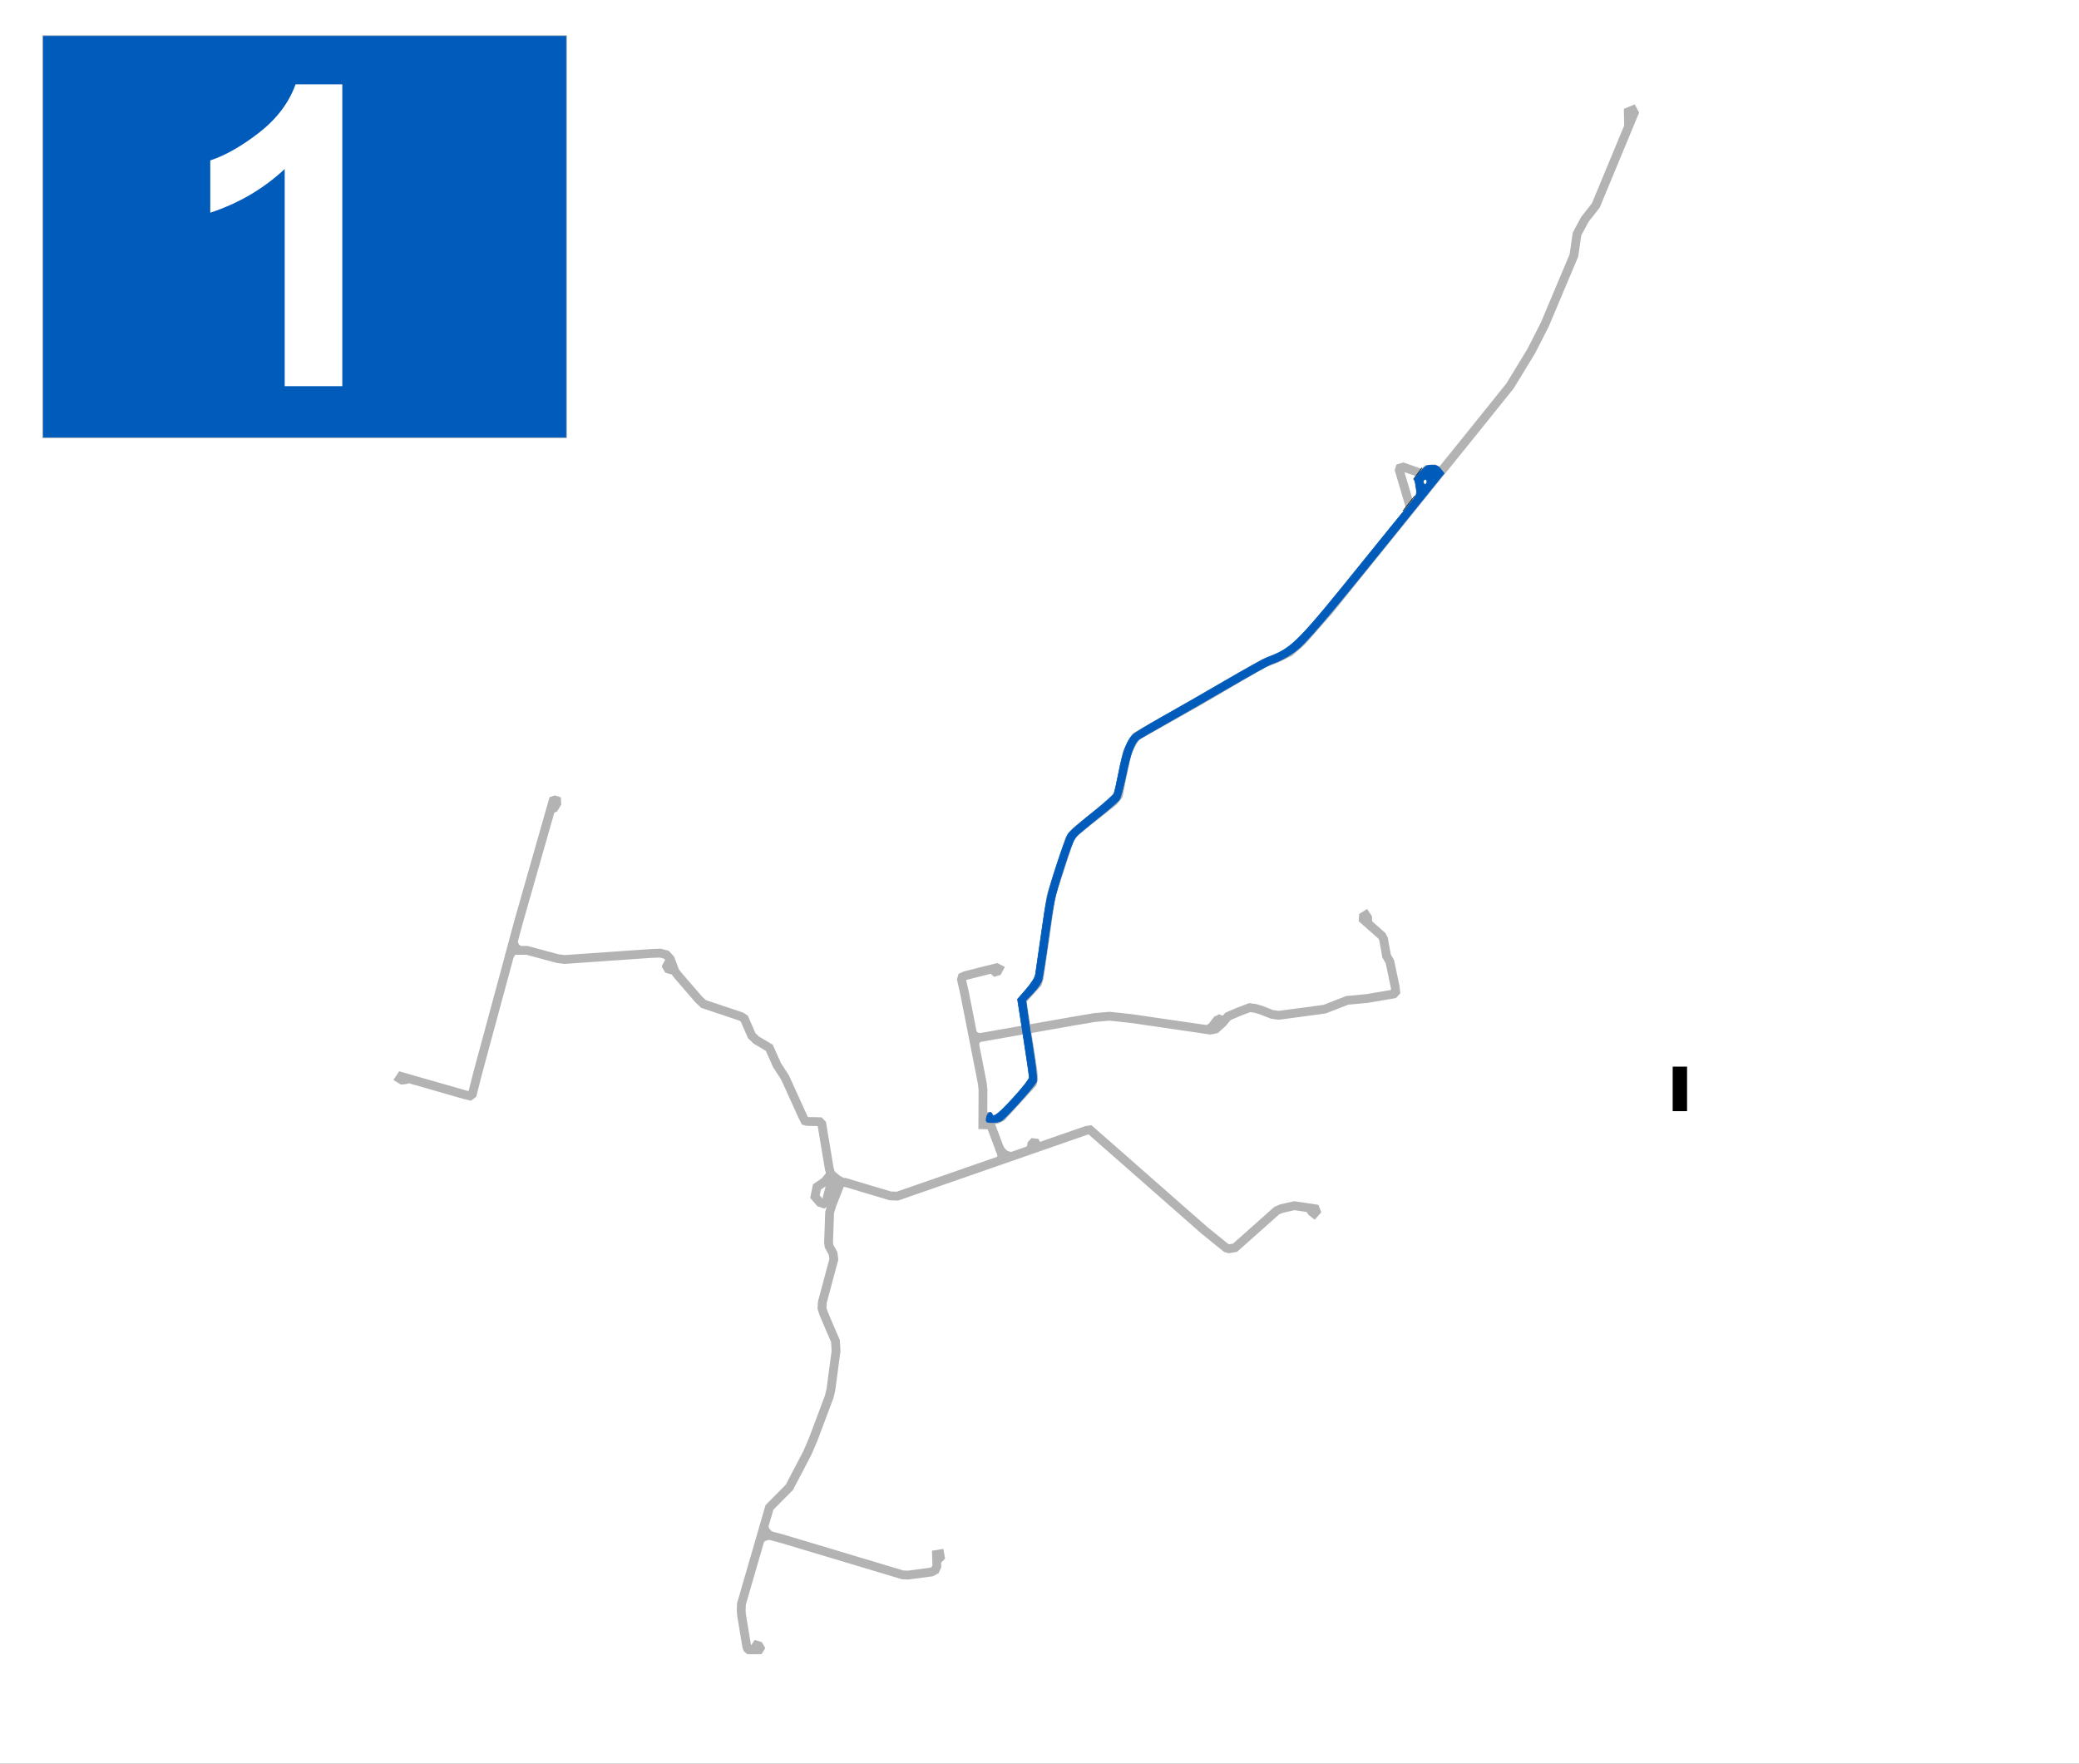 <?xml version="1.0" encoding="UTF-8" standalone="no"?>
<!-- Created with Inkscape (http://www.inkscape.org/) -->

<svg
   xmlns:dc="http://purl.org/dc/elements/1.1/"
   xmlns:cc="http://creativecommons.org/ns#"
   xmlns:rdf="http://www.w3.org/1999/02/22-rdf-syntax-ns#"
   xmlns:svg="http://www.w3.org/2000/svg"
   xmlns="http://www.w3.org/2000/svg"
   xmlns:sodipodi="http://sodipodi.sourceforge.net/DTD/sodipodi-0.dtd"
   xmlns:inkscape="http://www.inkscape.org/namespaces/inkscape"
   version="1.1"
   id="svg2"
   width="3300.738"
   height="2800"
   viewBox="0 0 3300.738 2800"
   sodipodi:docname="Krzywy Róg 2M.svg"
   inkscape:version="0.92.4 (5da689c313, 2019-01-14)">
  <rect x="0" y="0" width="3300.738" height="2800" fill="#333333" stroke="none"/>
  <defs
     id="defs6" />
  <sodipodi:namedview
     pagecolor="#ffffff"
     bordercolor="#666666"
     borderopacity="1"
     objecttolerance="10"
     gridtolerance="10"
     guidetolerance="10"
     inkscape:pageopacity="0"
     inkscape:pageshadow="2"
     inkscape:window-width="1920"
     inkscape:window-height="986"
     id="namedview4"
     showgrid="false"
     borderlayer="true"
     fit-margin-top="0"
     fit-margin-left="0"
     fit-margin-right="0"
     fit-margin-bottom="0"
     inkscape:zoom="0.21934261"
     inkscape:cx="1797.6387"
     inkscape:cy="1595.2874"
     inkscape:window-x="-11"
     inkscape:window-y="-11"
     inkscape:window-maximized="1"
     inkscape:current-layer="svg2" />
  <path
     style="fill:#ffffff;fill-opacity:1;stroke:#ffffff;stroke-width:8;stroke-miterlimit:4;stroke-dasharray:none;stroke-opacity:1"
     d="M -31.914,-22.069 H 3341.804 V 2850.15 H -31.914 Z"
     id="rect4948" />
  <path
     inkscape:connector-curvature="0"
     style="fill:#005bbb;fill-opacity:1;stroke:#b3b3b3;stroke-width:1;stroke-miterlimit:4;stroke-dasharray:none;stroke-opacity:1"
     d="M 67.699,56.585 H 899.428 V 694.888 H 67.699 Z"
     id="rect887-8" />
  <g
     id="g890"
     transform="matrix(1.688,0,0,1.688,-95.248,-67.035)"
     style="stroke-width:2;stroke-miterlimit:4;stroke-dasharray:none;stroke:#808080">
    <path
       inkscape:connector-curvature="0"
       id="path817"
       d="m 1287.64,1175.566 2.668,3.881 2.183,1.698 1.941,-2.183 -0.97,-2.426 -19.649,-2.911 -11.887,2.668 -4.609,1.941 -39.299,34.932 -5.579,0.97 -2.668,-0.728 -20.377,-16.496 -107.708,-94.608 -3.396,0.485 -177.815,61.859 -6.786,-0.257 -42.369,-12.693 -2.916,0.343 -1.715,1.029 -7.719,19.555 -2.23,7.204 -1.029,28.646 0.515,3.259 3.774,6.861 0.686,5.489 -10.807,40.31 -0.343,5.661 1.372,4.46 6.69,15.781 4.631,10.635 0.515,9.434 -4.803,36.022 -1.544,6.69 -14.923,39.796 -5.489,12.865 -17.153,32.763 -18.697,18.869 -23.586,81.221 -2.745,9.52 -0.257,6.261 0.343,4.288 4.974,30.018 0.772,1.63 1.201,0.943 3.945,0.086 5.575,-0.086 1.029,-1.629 -1.201,-2.058 -2.23,-0.686 -3.173,4.631"
       style="fill:none;stroke:#b3b3b3;stroke-width:8.296;stroke-linecap:butt;stroke-linejoin:miter;stroke-miterlimit:4;stroke-dasharray:none;stroke-opacity:1" />
    <path
       inkscape:connector-curvature="0"
       id="path819"
       d="m 849.896,1152.277 -6.065,-3.517 -5.943,-4.973 -1.456,-4.852 -7.035,-42.21 -1.941,-2.062 -3.517,-0.121 -8.369,-0.121 -2.062,-0.607 -2.183,-4.367 -16.611,-36.552 -7.376,-11.321 -7.376,-16.467 -12.179,-7.204 -4.288,-4.117 -7.033,-16.124 -2.916,-1.887 -35.336,-11.836 -4.46,-4.117 -19.555,-22.642 -2.916,-3.774 -4.46,-11.836 -3.602,-3.945 -5.661,-1.544 -8.92,0.343 -81.307,5.661 -6.518,-0.858 -28.646,-7.719 h -11.664 l -2.745,1.372 -2.23,3.945 -29.675,109.61 -5.146,20.241 -2.23,1.715 -4.46,-1.029 -60.38,-17.325 -1.372,2.058 2.23,1.372 3.259,-0.343 2.916,-1.029"
       style="fill:none;stroke:#b3b3b3;stroke-width:8.296;stroke-linecap:butt;stroke-linejoin:miter;stroke-miterlimit:4;stroke-dasharray:none;stroke-opacity:1" />
    <path
       inkscape:connector-curvature="0"
       id="path821"
       d="m 771.385,1486.875 4.288,-2.23 4.288,-1.029 12.865,3.431 112.697,33.792 5.146,0.172 21.956,-2.916 3.431,-1.887 1.544,-3.602 -0.343,-10.978 3.088,-0.515 0.515,3.088 -2.058,2.058 -1.544,1.715"
       style="fill:none;stroke:#b3b3b3;stroke-width:8.296;stroke-linecap:butt;stroke-linejoin:miter;stroke-miterlimit:4;stroke-dasharray:none;stroke-opacity:1" />
    <path
       inkscape:connector-curvature="0"
       id="path823"
       d="m 779.962,1483.616 -1.715,-2.058 -1.887,-2.058 -2.058,-5.661"
       style="fill:none;stroke:#b3b3b3;stroke-width:8.296;stroke-linecap:butt;stroke-linejoin:miter;stroke-miterlimit:4;stroke-dasharray:none;stroke-opacity:1" />
    <path
       inkscape:connector-curvature="0"
       id="path825"
       d="m 996.952,1131.458 1.887,-3.088 -0.515,-3.945 -10.12,-26.759 -7.376,-0.172 0.172,-33.106 -0.686,-6.004 -16.639,-84.566 -2.916,-12.865 0.686,-2.401 2.573,-1.201 29.847,-7.547 2.058,1.029 -1.201,2.23 -2.23,0.686 -3.259,-2.745"
       style="fill:none;stroke:#b3b3b3;stroke-width:8.296;stroke-linecap:butt;stroke-linejoin:miter;stroke-miterlimit:4;stroke-dasharray:none;stroke-opacity:1" />
    <path
       inkscape:connector-curvature="0"
       id="path827"
       d="m 1588.202,158.893 -0.243,-14.07 4.124,-1.698 1.456,2.668 -36.145,87.088 -10.431,13.342 -7.277,13.585 -2.911,20.135 -27.169,64.528 -12.805,25.208 -20.069,32.934 -31.532,39.255 -118.017,146.157 -20.862,25.957 -25.471,28.868 -11.159,9.946 -12.372,6.065 -12.372,4.609 -63.072,36.873 -56.522,31.779 -3.639,5.337 -5.094,9.946 -5.337,25.229 -2.911,15.04 -4.367,5.579 -35.903,28.382 -5.579,7.035 -17.466,53.369 -11.159,77.142 -1.698,5.337 -14.555,16.011 10.189,65.74 0.728,8.248 -1.213,4.124 -28.868,31.536 -4.367,2.183 -7.52,1.213 -1.577,-0.424 0.364,-3.336 3.76,1.092"
       style="fill:none;stroke:#b3b3b3;stroke-width:8.296;stroke-linecap:butt;stroke-linejoin:miter;stroke-miterlimit:4;stroke-dasharray:none;stroke-opacity:1" />
    <path
       inkscape:connector-curvature="0"
       id="path829"
       d="m 973.129,1020.797 1.819,-3.76 2.668,-1.456 88.301,-15.525 20.232,-3.423 13.894,-1.201 20.756,2.23 73.931,10.807 5.146,-1.029 6.518,-5.832 4.974,-6.004 10.463,-4.46 9.949,-3.774 5.317,0.686 5.317,1.544 10.464,4.117 6.347,0.858 36.022,-4.803 7.204,-1.029 21.099,-8.234 18.526,-1.715 25.215,-4.288 1.887,-2.058 -0.515,-4.631 -4.974,-23.672 -3.088,-5.318 -2.916,-16.124 -1.544,-2.916 -17.496,-15.438 0.172,-2.745 2.23,-1.372 1.715,2.573 v 2.745 l 0.858,3.431"
       style="fill:none;stroke:#b3b3b3;stroke-width:8.296;stroke-linecap:butt;stroke-linejoin:miter;stroke-miterlimit:4;stroke-dasharray:none;stroke-opacity:1" />
    <path
       inkscape:connector-curvature="0"
       id="path831"
       d="m 977.617,1015.581 -3.032,-0.97 -3.396,-2.183"
       style="fill:none;stroke:#b3b3b3;stroke-width:8.296;stroke-linecap:butt;stroke-linejoin:miter;stroke-miterlimit:4;stroke-dasharray:none;stroke-opacity:1" />
    <path
       inkscape:connector-curvature="0"
       id="path833"
       d="m 535.527,938.826 8.92,-33.106 32.248,-113.04 1.544,-0.515 1.715,0.515 0.172,2.573 -2.573,4.288 -3.602,1.544"
       style="fill:none;stroke:#b3b3b3;stroke-width:8.296;stroke-linecap:butt;stroke-linejoin:miter;stroke-miterlimit:4;stroke-dasharray:none;stroke-opacity:1" />
    <path
       inkscape:connector-curvature="0"
       id="path835"
       d="m 544.36,933.102 -3.275,-2.547 -1.941,-4.488"
       style="fill:none;stroke:#b3b3b3;stroke-width:8.296;stroke-linecap:butt;stroke-linejoin:miter;stroke-miterlimit:4;stroke-dasharray:none;stroke-opacity:1" />
    <path
       inkscape:connector-curvature="0"
       id="path837"
       d="m 843.831,1148.76 0.97,3.154 0.182,2.729 0.061,1.819"
       style="fill:none;stroke:#b3b3b3;stroke-width:8.296;stroke-linecap:butt;stroke-linejoin:miter;stroke-miterlimit:4;stroke-dasharray:none;stroke-opacity:1" />
    <path
       inkscape:connector-curvature="0"
       id="path841"
       d="m 1006.558,1127.255 -3.86,-1.286 -1.887,-0.944 -2.83,-3.088 -2.144,-2.916"
       style="fill:none;stroke:#b3b3b3;stroke-width:8.296;stroke-linecap:butt;stroke-linejoin:miter;stroke-miterlimit:4;stroke-dasharray:none;stroke-opacity:1" />
    <path
       inkscape:connector-curvature="0"
       id="path845"
       d="m 839.741,1145.867 -6.347,24.444 -2.23,1.458 -3.516,-1.201 -4.717,-5.489 1.887,-9.091 7.633,-5.232 5.437,-6.968"
       style="fill:none;stroke:#b3b3b3;stroke-width:8.296;stroke-linecap:butt;stroke-linejoin:miter;stroke-miterlimit:4;stroke-dasharray:none;stroke-opacity:1" />
    <path
       inkscape:connector-curvature="0"
       id="path847"
       d="m 1024.997,1121.252 1.458,-2.659 0.429,-2.744 1.372,-1.458 2.23,0.257 0.943,1.629 -0.772,3.173"
       style="fill:none;stroke:#b3b3b3;stroke-width:8.296;stroke-linecap:butt;stroke-linejoin:miter;stroke-miterlimit:4;stroke-dasharray:none;stroke-opacity:1" />
    <path
       inkscape:connector-curvature="0"
       id="path849"
       d="m 1192.486,1007.879 3.578,-2.183 5.094,-6.55 2.001,-0.97 2.123,0.97 0.667,2.911"
       style="fill:none;stroke:#b3b3b3;stroke-width:8.296;stroke-linecap:butt;stroke-linejoin:miter;stroke-miterlimit:4;stroke-dasharray:none;stroke-opacity:1" />
    <path
       inkscape:connector-curvature="0"
       id="path851"
       d="m 1200.188,1001.208 0.607,1.698 1.334,0.788 2.001,0.061"
       style="fill:none;stroke:#b3b3b3;stroke-width:8.296;stroke-linecap:butt;stroke-linejoin:miter;stroke-miterlimit:4;stroke-dasharray:none;stroke-opacity:1" />
    <path
       inkscape:connector-curvature="0"
       id="path853"
       d="m 1205.282,999.146 3.336,-0.485"
       style="fill:none;stroke:#b3b3b3;stroke-width:8.296;stroke-linecap:butt;stroke-linejoin:miter;stroke-miterlimit:4;stroke-dasharray:none;stroke-opacity:1" />
    <path
       inkscape:connector-curvature="0"
       id="path855"
       d="m 690.517,952.145 -1.334,-0.606 -1.941,0.121 -2.365,-0.728 -1.395,-2.486 1.152,-2.183 1.759,-0.849 1.456,-1.88"
       style="fill:none;stroke:#b3b3b3;stroke-width:8.296;stroke-linecap:butt;stroke-linejoin:miter;stroke-miterlimit:4;stroke-dasharray:none;stroke-opacity:1" />
    <path
       inkscape:connector-curvature="0"
       id="path857"
       d="m 686.394,945.413 2.365,1.274"
       style="fill:none;stroke:#b3b3b3;stroke-width:8.296;stroke-linecap:butt;stroke-linejoin:miter;stroke-miterlimit:4;stroke-dasharray:none;stroke-opacity:1" />
    <path
       inkscape:connector-curvature="0"
       id="path859"
       d="m 689.183,951.539 0.606,-2.486"
       style="fill:none;stroke:#b3b3b3;stroke-width:8.296;stroke-linecap:butt;stroke-linejoin:miter;stroke-miterlimit:4;stroke-dasharray:none;stroke-opacity:1" />
    <path
       inkscape:connector-curvature="0"
       id="path861"
       d="m 1382.491,519.495 -0.243,-4.73 -9.703,-32.87 0.607,-1.941 3.154,-0.97 25.956,9.097 0.97,2.911 -0.364,2.911"
       style="fill:none;stroke:#b3b3b3;stroke-width:8.296;stroke-linecap:butt;stroke-linejoin:miter;stroke-miterlimit:4;stroke-dasharray:none;stroke-opacity:1" />
    <path
       inkscape:connector-curvature="0"
       id="path863"
       d="m 1402.261,488.08 4.367,1.698"
       style="fill:none;stroke:#b3b3b3;stroke-width:8.296;stroke-linecap:butt;stroke-linejoin:miter;stroke-miterlimit:4;stroke-dasharray:none;stroke-opacity:1" />
    <g
       style="font-style:normal;font-variant:normal;font-weight:bold;font-stretch:normal;font-size:15.802px;line-height:1.25;font-family:Calibri;-inkscape-font-specification:'Calibri, Bold';font-variant-ligatures:normal;font-variant-caps:normal;font-variant-numeric:normal;font-feature-settings:normal;text-align:start;letter-spacing:0px;word-spacing:0px;writing-mode:lr-tb;text-anchor:start;fill:#000000;fill-opacity:1;stroke:#808080;stroke-width:1.185"
       id="text4597" />
  </g>
  <flowRoot
     xml:space="preserve"
     id="flowRoot4746"
     style="fill:black;fill-opacity:1;stroke:none;font-family:Calibri;font-style:normal;font-weight:bold;font-size:26.667px;line-height:1.25;letter-spacing:0px;word-spacing:0px;-inkscape-font-specification:'Calibri, Bold';font-stretch:normal;font-variant:normal;text-anchor:start;text-align:start;writing-mode:lr;font-variant-ligatures:normal;font-variant-caps:normal;font-variant-numeric:normal;font-feature-settings:normal"><flowRegion
       id="flowRegion4748"><rect
         id="rect4750"
         width="22.795"
         height="70.666"
         x="2655.663"
         y="1693.284" /></flowRegion><flowPara
       id="flowPara4752" /></flowRoot>  <path
     inkscape:connector-curvature="0"
     d="m 543.468,613.044 h -91.471 v -344.727 q -50.13,46.875 -118.164,69.336 v -83.008 q 35.807,-11.719 77.799,-44.271 41.992,-32.878 57.617,-76.497 h 74.219 z"
     style="font-style:normal;font-variant:normal;font-weight:bold;font-stretch:normal;font-size:666.667px;line-height:1.25;font-family:arial;-inkscape-font-specification:'arial Bold';font-variant-ligatures:normal;font-variant-caps:normal;font-variant-numeric:normal;font-feature-settings:normal;text-align:start;letter-spacing:0px;word-spacing:0px;writing-mode:lr-tb;text-anchor:start;fill:#ffffff;fill-opacity:1;stroke:none"
     id="path848" />
  <path
     style="fill:none;stroke:#b3b3b3;stroke-width:14;stroke-linecap:butt;stroke-linejoin:miter;stroke-opacity:1;stroke-miterlimit:4;stroke-dasharray:none;fill-opacity:1"
     d="m 2257.598,782.893 -3.704,-10.685 -0.427,-10.115 3.847,-8.548 8.691,-8.406 11.113,-0.855 5.271,2.849 1.425,5.841"
     id="path854"
     inkscape:connector-curvature="0" />
  <path
     style="fill:none;stroke:#000000;stroke-width:1px;stroke-linecap:butt;stroke-linejoin:miter;stroke-opacity:1"
     d="m 2257.456,742.574 -13.392,18.379"
     id="path864"
     inkscape:connector-curvature="0" />
  <path
     style="fill:none;stroke:#000000;stroke-width:1px;stroke-linecap:butt;stroke-linejoin:miter;stroke-opacity:1"
     d="m 2227.679,810.675 18.806,-23.793"
     id="path866"
     inkscape:connector-curvature="0" />
  <path
     style="fill:#005bbb;fill-opacity:1;stroke:#005bbb;stroke-width:1;stroke-miterlimit:4;stroke-dasharray:none;stroke-opacity:1"
     d="m 1565.653,1777.928 c 0,-9.738 7.181,-16.256 9.673,-8.78 1.865,5.596 11.078,-1.781 34.828,-27.888 13.426,-14.758 23.854,-28.198 23.873,-30.765 0.018,-2.507 -4.14,-31.466 -9.241,-64.352 l -9.274,-59.793 13.512,-15.699 c 8.54,-9.923 14.01,-18.537 14.865,-23.41 0.744,-4.241 5.027,-33.868 9.518,-65.839 7.639,-54.384 9.129,-61.138 23.142,-104.857 8.237,-25.701 17.071,-49.669 19.63,-53.264 2.559,-3.594 19.422,-18.273 37.474,-32.62 18.051,-14.347 33.757,-28.333 34.903,-31.079 1.145,-2.747 4.799,-18.842 8.12,-35.768 5.814,-29.637 11.718,-45.722 20.681,-56.345 2.326,-2.756 23.719,-15.945 47.54,-29.308 23.821,-13.363 68.956,-39.246 100.3,-57.516 31.344,-18.271 61.964,-35.112 68.046,-37.424 38.389,-14.597 46.399,-22.678 150.88,-152.219 34.887,-43.254 64.037,-79.157 64.779,-79.784 0.742,-0.627 5.75,-6.743 11.129,-13.59 9.408,-11.978 9.721,-12.886 8.227,-23.935 -0.854,-6.317 -2.276,-11.766 -3.161,-12.109 -0.885,-0.344 3.084,-5.729 8.82,-11.968 9.248,-10.059 11.46,-11.329 19.54,-11.217 7.198,0.1 10.179,1.479 14.19,6.567 l 5.077,6.441 -83.318,103.421 c -86.342,107.174 -122.145,149.918 -142.747,170.422 -11.617,11.562 -29.75,22.52 -47.806,28.891 -4.757,1.678 -34.046,17.854 -65.087,35.947 -31.041,18.092 -75.928,43.876 -99.749,57.297 -23.821,13.421 -44.668,25.525 -46.327,26.898 -6.839,5.661 -13.008,22.922 -19.74,55.231 -3.918,18.806 -8.608,36.59 -10.421,39.519 -1.813,2.929 -16.631,15.899 -32.93,28.823 -16.299,12.923 -32.359,26.427 -35.689,30.007 -4.414,4.746 -10.072,19.172 -20.883,53.24 -13.958,43.988 -15.318,50.276 -23.185,107.138 -4.596,33.224 -9.42,63.998 -10.72,68.386 -1.3,4.388 -7.54,13.305 -13.866,19.816 l -11.502,11.838 2.743,20.076 c 1.509,11.042 5.196,35.463 8.194,54.269 5.139,32.231 6.518,44.734 5.978,54.194 -0.252,4.408 -48.19,58.056 -55.894,62.552 -2.61,1.523 -9.105,2.805 -14.433,2.849 -8.059,0.067 -9.688,-0.655 -9.688,-4.292 z M 2265.471,764.352 c 0,-3.357 -2.716,-4.368 -5.162,-1.922 -2.055,2.055 0.775,7.918 3.121,6.468 1.122,-0.694 2.041,-2.739 2.041,-4.546 z"
     id="path879"
     inkscape:connector-curvature="0" />
</svg>
